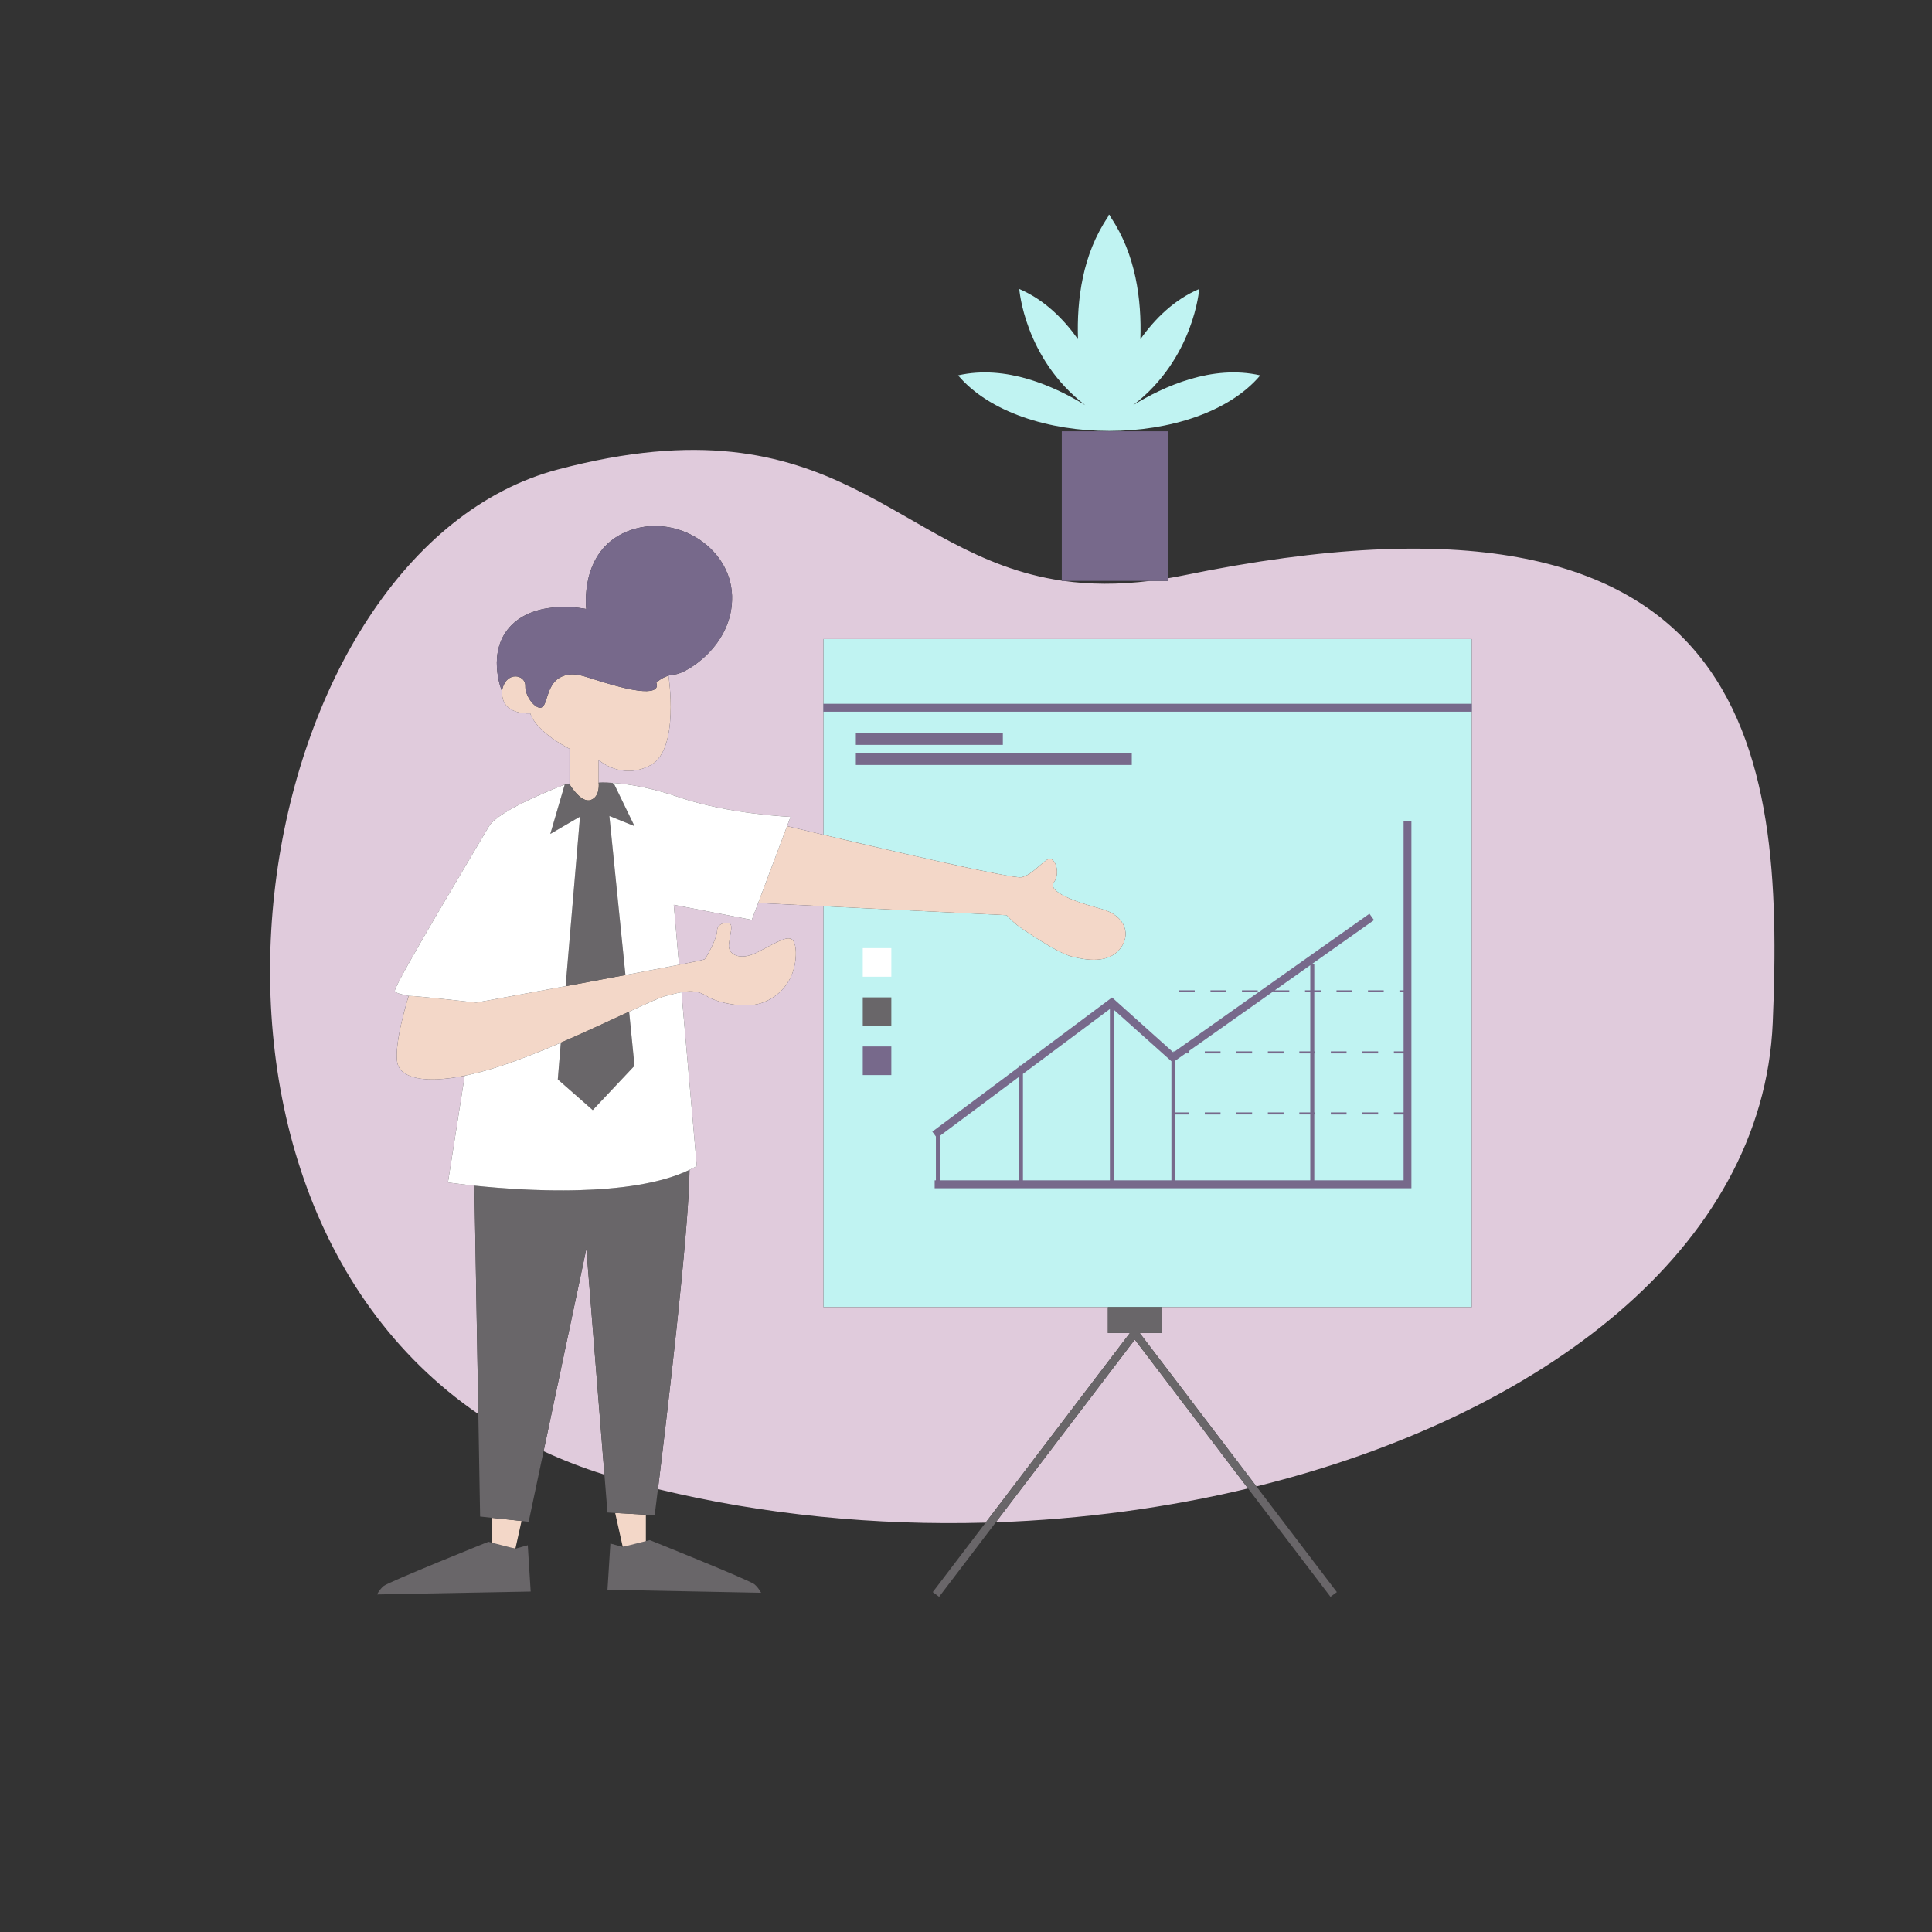 <?xml version="1.0" standalone="no"?>
<svg version="1.1" id="Layer_1" xmlns="http://www.w3.org/2000/svg" xmlns:xlink="http://www.w3.org/1999/xlink" x="0px" y="0px" viewBox="0 0 595.28 595.28" enable-background="new 0 0 595.28 595.28" xml:space="preserve">
<rect x="0" y="0" width="595.28" height="595.28" fill="#333333" stroke="none"/>
<path id="color_x5F_4" fill="#c0f3f2" d="M295.204,115.657c14.789-3.404,29.785,3.405,39.175,9.184
	c-18.779-14.412-20.327-35.804-20.327-35.804c7.704,3.301,13.62,9.183,18.091,15.477c-0.413-12.141,1.41-26.139,9.183-37.592
	c0.206-0.517,0.344-0.792,0.344-0.792l0.103,0.137l0.069-0.137c0,0,0.138,0.275,0.378,0.792c7.739,11.453,9.561,25.452,9.149,37.592
	c4.471-6.294,10.387-12.176,18.126-15.477c0,0-1.548,21.392-20.361,35.804c9.39-5.779,24.385-12.589,39.175-9.184
	C369.013,138.495,314.533,138.495,295.204,115.657z M253.69,196.896v60.31c19.639,4.651,58.52,13.703,61.084,13.087
	c3.439-0.826,6.328-4.85,8.289-5.606c1.96-0.757,3.783,4.23,1.685,7.119c-2.133,2.889,6.363,6.054,14.377,8.185
	c8.048,2.133,9.424,8.358,5.778,12.588c-3.646,4.266-10.009,3.337-14.721,2.133c-4.678-1.204-15.443-8.633-16.819-9.7
	c-1.376-1.066-3.199-3.026-3.199-3.026l-56.475-2.766v123.523h199.795V196.896H253.69z"></path>
<path id="color_x5F_5" fill="#f3d7c8" d="M154.876,215.091c-0.206-0.79-0.241-1.547-0.206-2.269
	c1.204-6.294,7.292-4.988,7.188-1.514c-0.138,3.474,3.611,7.876,5.297,6.5c1.651-1.341,1.376-7.429,6.053-9.389
	c4.712-1.96,7.739,0.893,19.57,3.645c11.832,2.718,9.424-1.685,9.424-1.685s1.341-1.443,3.749-2.166
	c0,0.033,0.034,0.033,0.034,0.033s3.474,22.599-5.469,27.482c-8.942,4.85-16.062-1.547-16.062-1.547v6.983
	c0,0,0.585,4.263-2.442,5.33c-3.027,1.066-6.535-4.849-6.535-4.849v-10.938c0,0-10.009-4.85-12.107-10.902
	C163.372,219.803,156.08,220.387,154.876,215.091L154.876,215.091z M151.678,476.107L151.678,476.107l7.12,1.066l1.892-8.53
	l-9.011-0.962L151.678,476.107L151.678,476.107z M191.884,476.622L191.884,476.622l7.12-1.031v-8.874l-9.458-0.551L191.884,476.622z
	 M243.578,289.21L243.578,289.21c-1.823-0.517-4.953,1.513-10.284,4.23c-5.365,2.751-9.114,0.619-8.702-2.511
	c0.378-3.129,1.204-5.468,0.378-6.294c-0.791-0.79-4.024-0.172-4.024,2.133c0,2.338-3.233,8.185-3.852,8.805
	c-0.585,0.618-70.37,13.344-70.37,13.344s-18.676-2.133-20.808-2.064c0,0-4.678,14.79-3.474,20.672
	c1.238,5.846,12.657,7.292,32.227,0.79c19.57-6.466,45.71-20.292,50.49-21.462c4.781-1.204,8.702-2.441,12.485,0
	c3.818,2.408,12.003,3.785,16.75,2.27c4.746-1.513,8.392-5.159,9.906-9.7C245.814,294.85,245.401,289.691,243.578,289.21
	L243.578,289.21z M339.125,279.992L339.125,279.992c-8.014-2.132-16.509-5.297-14.377-8.185c2.098-2.889,0.275-7.876-1.685-7.119
	c-1.96,0.756-4.85,4.78-8.289,5.606s-72.262-15.752-72.262-15.752l-8.908,23.697l76.561,3.749c0,0,1.823,1.96,3.199,3.026
	s12.141,8.496,16.819,9.7c4.712,1.204,11.075,2.133,14.721-2.133C348.549,288.35,347.173,282.124,339.125,279.992L339.125,279.992z"></path>
<path id="color_x5F_4" fill="#e0cbdc" d="M181.126,246.602 M176.614,243.286c-0.008-0.01-0.016-0.02-0.023-0.031
	C176.598,243.266,176.606,243.276,176.614,243.286z M192.778,212.063c-11.832-2.751-14.858-5.605-19.57-3.645
	c-4.678,1.96-4.402,8.048-6.053,9.389c-1.685,1.376-5.434-3.026-5.297-6.5c0.001-0.039-0.009-0.073-0.009-0.111
	c0,0.038,0.01,0.073,0.009,0.112c-0.138,3.474,3.611,7.876,5.297,6.5c1.651-1.341,1.376-7.429,6.053-9.389
	C177.92,206.459,180.947,209.312,192.778,212.063c8.507,1.955,9.653,0.228,9.625-0.896
	C202.43,212.291,201.282,214.017,192.778,212.063z M202.402,210.186c-0.125,0.115-0.199,0.192-0.2,0.192l0-0.001
	C202.202,210.378,202.284,210.296,202.402,210.186z M204.674,306.992c-0.02,0.006-0.04,0.013-0.06,0.019
	C204.634,307.005,204.654,306.998,204.674,306.992z M203.28,307.497c-0.005,0.002-0.009,0.004-0.014,0.005
	C203.27,307.501,203.275,307.499,203.28,307.497z M212.451,360.44c0,0,0-0.001,0-0.001c-0.552,0.267-1.119,0.522-1.699,0.769
	C211.33,360.962,211.897,360.708,212.451,360.44z M546.212,315.108c-2.975,69.709-71.431,121.202-159.089,142.877l-35.96-47.26
	h6.776v-7.98h-16.578v7.98h6.776l-44.453,58.422c-33.685,0.92-68.025-2.349-100.963-10.32c2.626-21.32,9.533-79.075,9.731-98.377
	c0,0,0-0.001,0-0.001c0.773-0.373,1.519-0.766,2.234-1.18l-4.711-53.545c2.741-0.487,5.235-0.442,7.669,1.129
	c3.818,2.408,12.003,3.785,16.75,2.27c4.746-1.513,8.392-5.159,9.906-9.7c1.514-4.573,1.101-9.732-0.722-10.213
	c-1.823-0.517-4.953,1.513-10.284,4.23c-5.365,2.751-9.114,0.619-8.702-2.511c0.378-3.129,1.204-5.468,0.378-6.294
	c-0.791-0.79-4.024-0.172-4.024,2.133c0,2.338-3.233,8.185-3.852,8.805c-0.23,0.243-11.186,2.363-24.385,4.844l0-0.002
	c6.332-1.191,12.149-2.299,16.511-3.157l-1.617-18.47l24.041,4.645l11.935-31.746c0,0-18.986-0.792-34.36-6.054
	c-15.273-5.228-24.629-4.482-24.751-4.472c-0.001,0-0.013,0.001-0.013,0.001s0.277,2.015-0.535,3.621
	c0.81-1.606,0.534-3.619,0.534-3.619v-6.983c0,0,7.12,6.397,16.062,1.547c8.943-4.883,5.469-27.482,5.469-27.482
	s-0.034,0-0.034-0.033c-1.475,0.443-2.545,1.154-3.156,1.64c0.854-0.689,2.618-1.839,5.151-2.053
	c3.646-0.31,18.057-9.081,17.61-24.248c-0.481-15.169-17.747-25.795-32.469-19.744c-14.721,6.089-12.451,23.836-12.451,23.836
	s-14.686-3.199-22.906,4.849c-8.185,8.048-3.095,20.43-3.095,20.43c1.097-6.032,6.581-5.255,7.172-2.241
	c-0.589-2.982-6.009-3.759-7.137,2.14c-0.035,0.722,0,1.479,0.206,2.269c1.204,5.296,8.496,4.712,8.494,4.714
	c2.098,6.052,12.107,10.902,12.107,10.902v10.73l-0.756,0.033l-0.079,0.03c-1.369,0.512-20.942,7.901-24.029,13.178
	c-3.164,5.468-28.96,48.357-28.96,50.594c0,0.583,1.72,1.1,4.265,1.581c-0.001,0-0.001,0-0.002,0c0,0-4.678,14.79-3.474,20.672
	c0.971,4.587,8.213,6.463,20.739,3.919l-5.159,32.88c0,0,3.765,0.562,9.715,1.149c-0.519-0.051-1.049-0.096-1.562-0.149
	l1.211,70.371C42.317,363.59,77.552,169.584,171.901,144.652c86.855-22.975,103.358,26.623,155.255,34.256v0.069h0.523
	c7.946,1.121,16.728,1.252,26.709,0h5.614v-0.83c1.568-0.267,3.154-0.555,4.781-0.889
	C539.918,141.246,549.823,230.259,546.212,315.108z M242.512,254.542l-8.908,23.697l20.085,0.984v123.52h199.795V219.286h0.001
	v-2.441h-0.001v-19.949H253.69v19.949v2.441v37.92 M202.471,210.123c0.07-0.063,0.151-0.13,0.25-0.212
	C202.625,209.99,202.541,210.062,202.471,210.123z M209.721,305.771c-0.607,0.114-1.226,0.25-1.86,0.403
	C208.496,306.022,209.114,305.887,209.721,305.771z M125.922,306.853c2.156-0.065,20.802,2.064,20.802,2.064l0.001,0
	C146.703,308.914,128.068,306.786,125.922,306.853z M151.699,329.257c-0.063,0.019-0.127,0.039-0.19,0.058
	C151.572,329.296,151.636,329.276,151.699,329.257z M180.672,384.757l-13.185,62.381c5.906,2.746,12.156,5.163,18.752,7.223
	L180.672,384.757z M306.819,469.047c26.706-0.936,52.957-4.498,77.725-10.432l-34.894-45.862L306.819,469.047z"></path>
<path id="color_x5F_3" fill="#696669" d="M234.499,490.758l-47.326-0.928l0.894-14.239l3.818,1.031l8.323-2.097
	c0,0,30.955,12.416,32.296,13.655C233.879,489.384,234.498,490.758,234.499,490.758z M158.797,477.173l-8.323-2.132
	c0,0-30.955,12.45-32.296,13.654c-1.376,1.204-1.995,2.58-1.995,2.58l47.326-0.893l-0.894-14.275L158.797,477.173z M265.831,316.072
	h8.805v-8.771h-8.805V316.072z M411.903,490.552l-1.96,1.446l-60.293-79.244l-60.293,79.244l-1.96-1.446l60.74-79.827h-6.776v-7.98
	h16.578v7.98h-6.776L411.903,490.552z M201.721,466.855l-14.549-0.825l-6.5-81.273l-17.782,84.128l-14.961-1.616l-1.754-101.945
	c11.684,1.208,24.832,1.846,36.709,1.205c0.074-0.004,0.147-0.008,0.221-0.012c9.42-0.521,20.889-1.994,29.347-6.077
	c0,0.003,0,0.007,0,0.01C212.208,384.298,201.721,466.855,201.721,466.855z M187.757,251.412l4.952,49.003l0.001,0.007
	c-1.316,0.244-2.661,0.494-4.013,0.746c-1.905,0.355-3.83,0.715-5.766,1.077c-2.901,0.543-5.813,1.088-8.656,1.617l0.001-0.01
	l4.435-52.235l-9.149,5.33l4.437-15.201l0.643-0.246l0.079-0.03l0.757-0.033l0,0v0.206c0,0,3.083,5.199,5.963,4.97
	c0.192-0.015,0.383-0.055,0.572-0.121c3.027-1.067,2.442-5.33,2.442-5.33s0.012-0.001,0.013-0.001
	c0.07-0.005,1.566-0.099,4.252,0.07l0.585,0.515l6.191,12.795L187.757,251.412z M182.633,342.039l12.863-13.655l-1.651-16.675
	v-0.005c-5.916,2.752-13.379,6.259-21.049,9.56v0.002l-0.928,11.314L182.633,342.039z"></path>
<path id="color_x5F_2" fill="#ffffff" d="M157.852,366.29c-0.171-0.011-0.34-0.022-0.51-0.033
	c-11.229-0.723-19.32-1.933-19.32-1.933l5.159-32.881c3.44-0.721,7.258-1.718,11.488-3.129c5.714-1.888,11.987-4.404,18.126-7.049
	l-0.928,11.314l10.765,9.459l12.863-13.655l-1.651-16.675c5.53-2.567,9.676-4.455,11.315-4.856c1.72-0.446,3.302-0.859,4.815-1.136
	l4.712,53.553c-0.715,0.414-1.461,0.807-2.235,1.18c0-0.003,0-0.007,0-0.01c-4.468,2.157-9.885,3.639-15.736,4.625
	c-0.007,0.001-0.014,0.003-0.021,0.004c-1.436,0.242-2.898,0.453-4.379,0.637c-0.048,0.006-0.097,0.012-0.145,0.018
	c-1.457,0.18-2.931,0.333-4.416,0.463c-0.067,0.006-0.134,0.012-0.202,0.017c-1.475,0.127-2.96,0.23-4.448,0.312
	c-0.074,0.004-0.147,0.008-0.221,0.012c-1.488,0.08-2.979,0.14-4.465,0.182c-0.066,0.002-0.132,0.003-0.198,0.005
	c-0.72,0.019-1.439,0.035-2.156,0.045c-0.021,0-0.042,0.001-0.064,0.001c-0.754,0.011-1.505,0.018-2.254,0.021
	c-0.039,0-0.078,0-0.117,0c-0.7,0.002-1.396,0.001-2.09-0.004c-0.065,0-0.13-0.001-0.195-0.001
	c-0.729-0.006-1.455-0.015-2.175-0.027c-0.021,0-0.042-0.001-0.063-0.001c-0.671-0.012-1.337-0.027-1.999-0.045
	c-0.111-0.003-0.222-0.006-0.333-0.009c-0.685-0.019-1.366-0.04-2.04-0.064c-0.018-0.001-0.035-0.001-0.053-0.002
	c-0.617-0.022-1.227-0.047-1.833-0.074c-0.187-0.008-0.373-0.016-0.559-0.025c-0.506-0.023-1.008-0.048-1.505-0.073
	c-0.237-0.012-0.473-0.025-0.708-0.037c-0.42-0.023-0.836-0.046-1.248-0.07C158.502,366.33,158.176,366.311,157.852,366.29z
	 M265.831,300.938h8.805v-8.805h-8.805V300.938z M184.468,241.161c0.07-0.005,1.566-0.099,4.252,0.07l0.585,0.515l6.191,12.795
	l-7.739-3.129l4.952,49.003c6.332-1.191,12.149-2.299,16.511-3.157l-1.617-18.47l24.041,4.645l11.935-31.746
	c0,0-18.986-0.792-34.36-6.054C193.946,240.405,184.59,241.151,184.468,241.161z M169.562,256.947l4.437-15.201l0.643-0.246
	c-1.369,0.512-20.942,7.901-24.029,13.178c-3.164,5.468-28.96,48.357-28.96,50.594c0,0.583,1.72,1.1,4.265,1.581
	c2.132-0.069,20.808,2.064,20.808,2.064s12.84-2.342,27.55-5.065l4.435-52.235L169.562,256.947z"></path>
<path id="color_x5F_1" fill="#77698b" d="M424.629,324.568h-4.884v-0.62h4.884V324.568z M419.745,343.381h4.884v-0.62h-4.884
	V343.381z M382.668,305.134v0.584h4.85v-0.584H382.668z M414.896,342.761h-4.85v0.62h4.85V342.761z M426.348,305.134h-4.85v0.584
	h4.85V305.134z M432.47,252.924h2.408v113.192H287.981v-2.443h0.379v-13.506l-1.099-1.491l26.688-19.925v-0.469h0.629l28.057-20.947
	l18.882,16.922v-0.309h0.447l59.983-42.408l1.41,1.961l-19.007,13.448h0.605v8.185h1.995v0.584h-1.995v18.23h0.241v0.62h-0.241
	v18.193h0.241v0.62h-0.241v20.291h-1.238v-20.291h-3.371v-0.62h3.371v-18.193h-3.371v-0.62h3.371v-18.23H402.1v-0.584h1.617v-7.737
	l-10.936,7.737h4.471v0.584h-4.85v-0.308l-26.243,18.538h0.206v0.62h-1.066l-3.164,2.228v15.965h4.23v0.62h-4.23v20.291h-1.204
	v-36.688l-17.747-15.868v52.556h-1.204v-52.786l-26.793,19.992v32.795H432.47v-20.292h-2.992v-0.62h2.992v-18.193h-2.992v-0.62
	h2.992v-18.23h-1.272v-0.584h1.272V252.924z M289.598,363.673h24.351v-31.871l-24.351,18.17V363.673z M363.27,305.134v0.584h4.85
	v-0.584H363.27z M372.969,305.134v0.584h4.85v-0.584H372.969z M390.647,343.381h4.85v-0.62h-4.85V343.381z M253.69,216.845v2.441
	h199.795v-2.441H253.69z M380.948,343.381h4.85v-0.62h-4.85V343.381z M376.064,323.948h-4.85v0.62h4.85V323.948z M414.895,323.948
	h-4.85v0.62h4.85V323.948z M376.065,342.761h-4.85v0.62h4.85V342.761z M385.798,323.948h-4.85v0.62h4.85V323.948z M416.649,305.134
	h-4.85v0.584h4.85V305.134z M395.497,323.948h-4.85v0.62h4.85V323.948z M263.699,235.693h85.022v-3.576h-85.022V235.693z
	 M360.002,132.889h-32.846v46.088h32.846V132.889z M193.087,163.808c-14.721,6.089-12.451,23.836-12.451,23.836
	s-14.686-3.199-22.906,4.849c-8.185,8.048-3.095,20.43-3.095,20.43c1.17-6.431,7.326-5.123,7.223-1.616
	c-0.137,3.474,3.612,7.876,5.297,6.5c1.651-1.341,1.375-7.429,6.053-9.389c4.712-1.96,7.738,0.894,19.57,3.645
	c11.832,2.718,9.424-1.685,9.424-1.685s2.098-2.27,5.744-2.578c3.646-0.31,18.057-9.081,17.61-24.248
	C225.075,168.383,207.809,157.757,193.087,163.808z M263.699,225.891v3.612h45.297v-3.612H263.699z M265.831,331.239h8.805v-8.804
	h-8.805V331.239z"></path>
</svg>